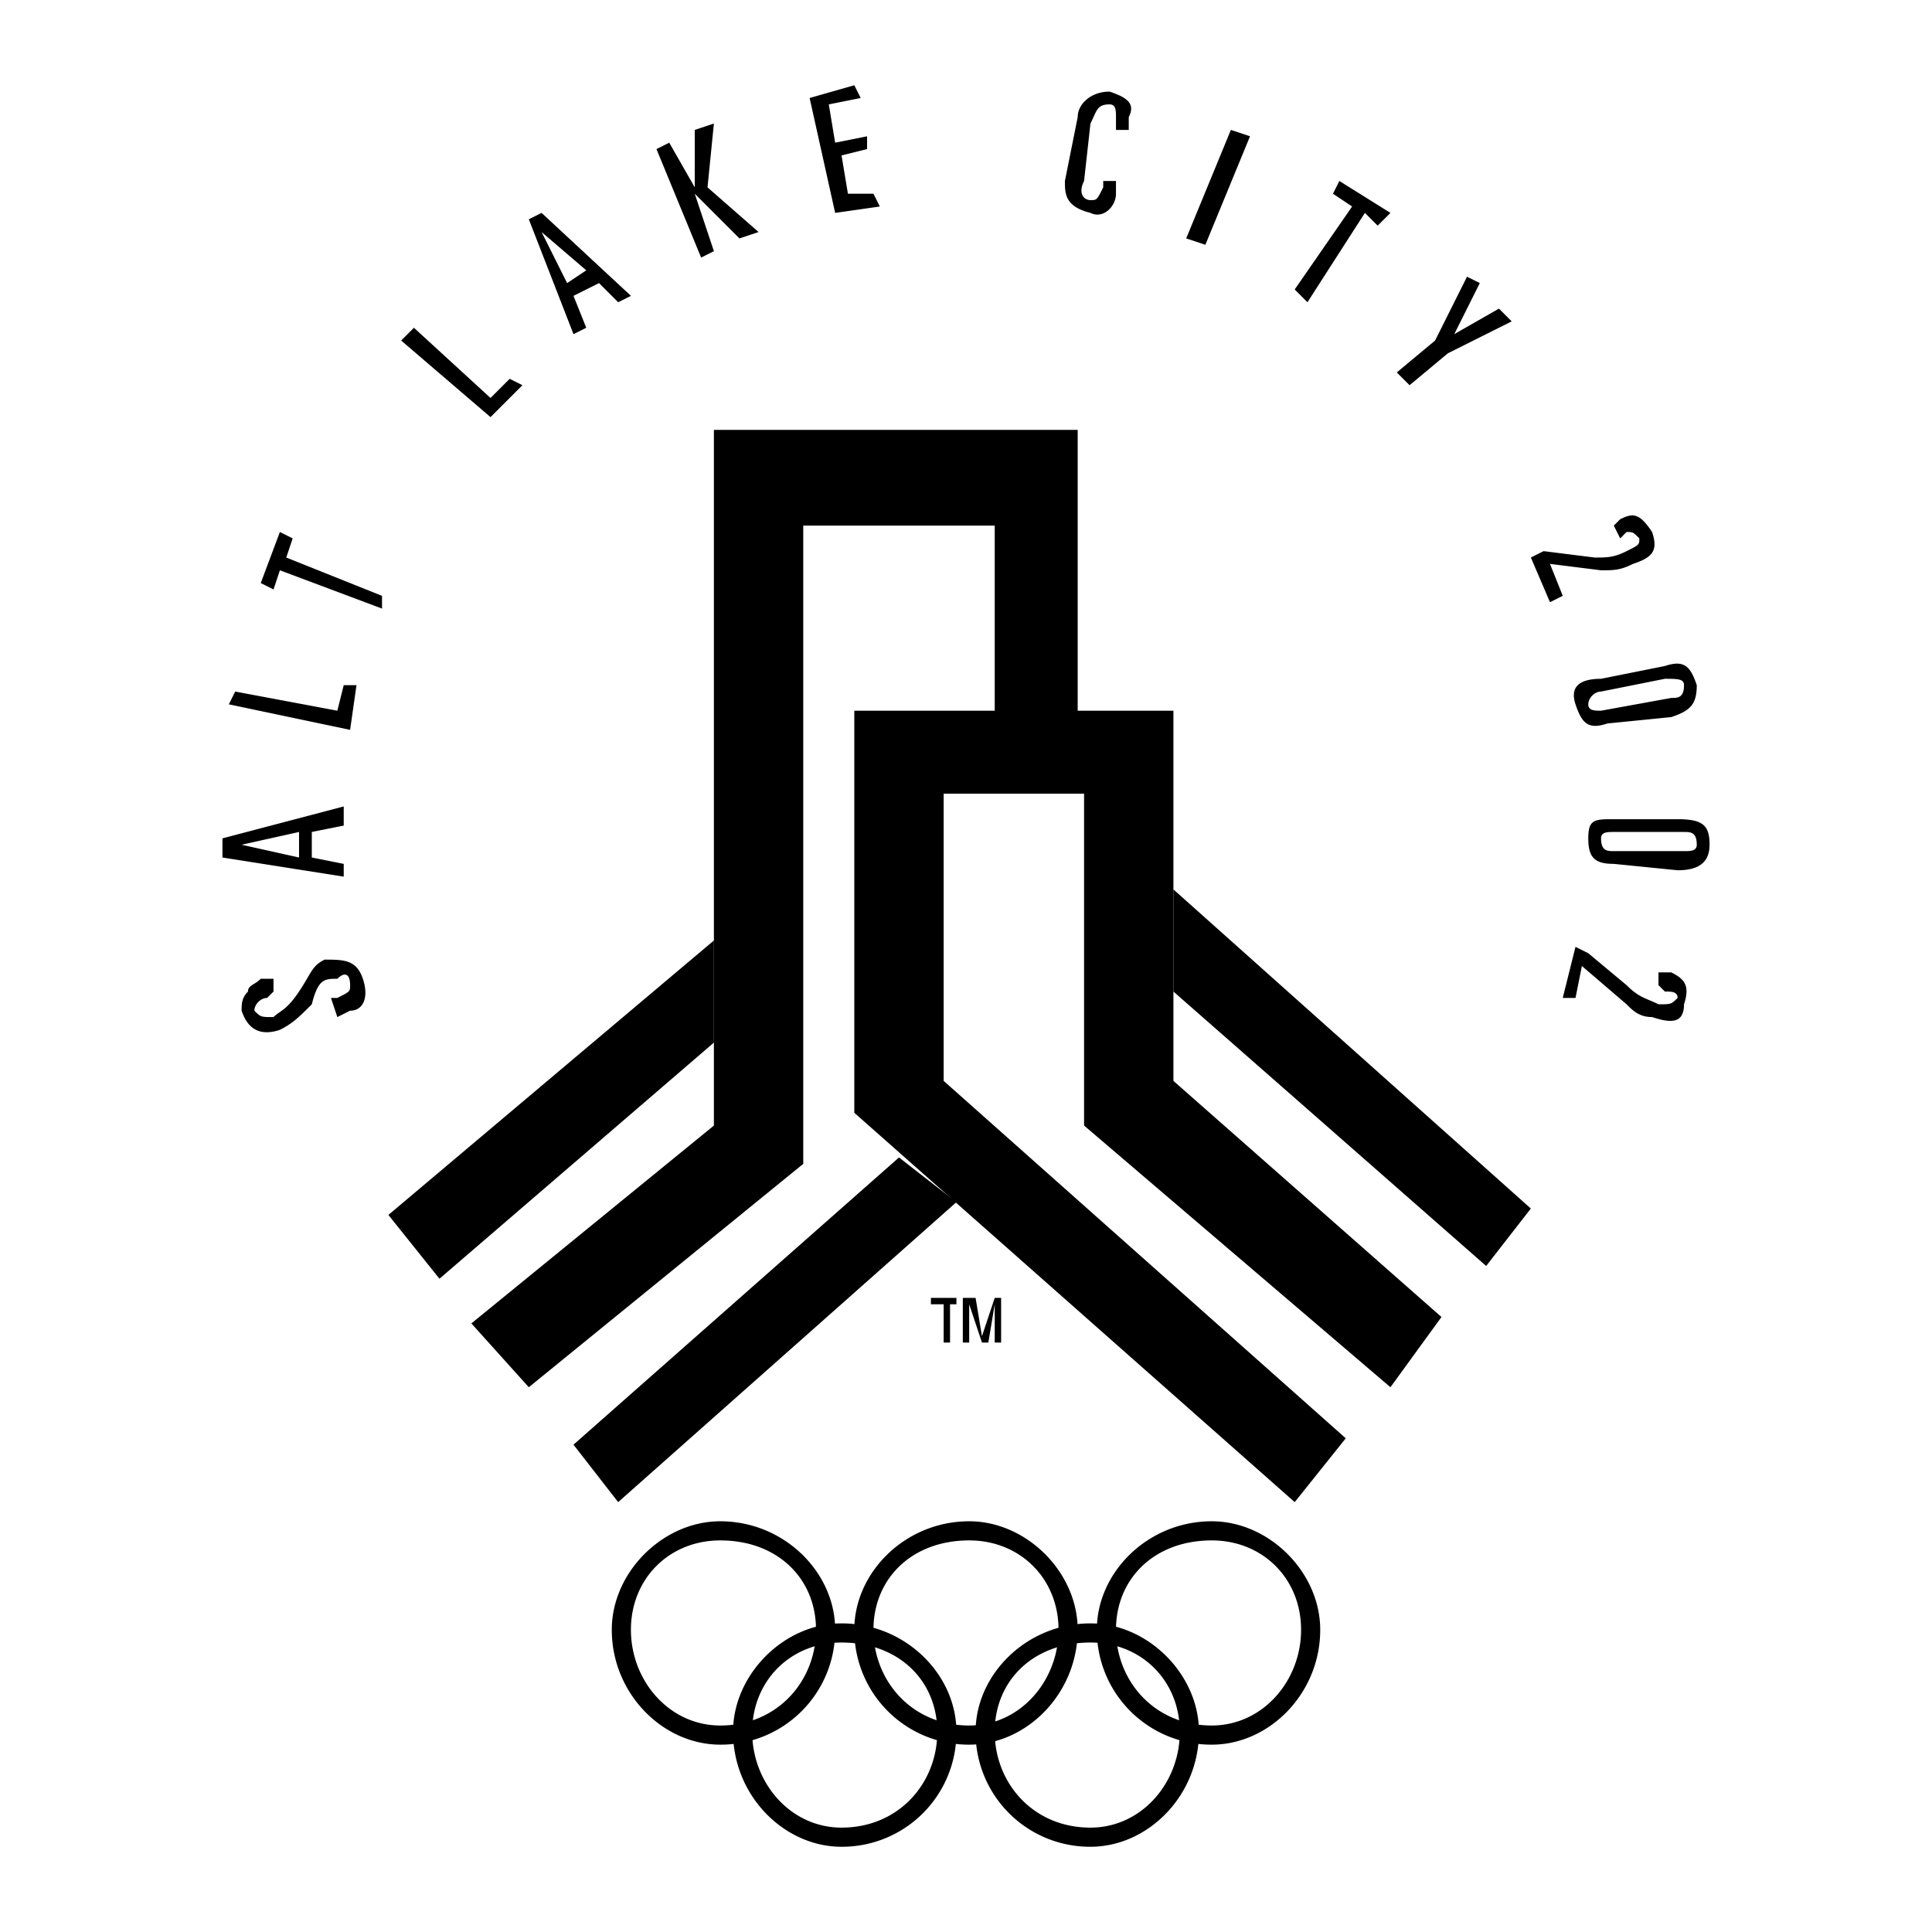 <svg xmlns="http://www.w3.org/2000/svg" width="2500" height="2500" viewBox="0 0 192.756 192.756"><g fill-rule="evenodd" clip-rule="evenodd"><path fill="#fff" d="M0 0h192.756v192.756H0V0z"/><path d="M38.75 121.213l32.476-27.382v10.189l-27.381 23.56-5.095-6.367z"/><path d="M47.029 132.037l24.197-19.74V42.89h36.295v28.654h-8.277V52.441H80.14v63.676l-27.381 22.287-5.73-6.367zM57.217 144.135l32.475-28.655 5.731 4.459-33.749 29.928-4.457-5.732z"/><path d="M85.234 111.023V70.907h31.838v36.933l26.744 23.56-5.093 7.004-30.565-26.107V79.186H94.149v28.654l40.117 35.66-5.094 6.367-43.938-38.844z"/><path d="M148.275 126.307l-31.203-27.381V88.737l35.66 31.839-4.457 5.731zM33.656 101.473l-.637-1.91h.637c1.274-.637 1.274-.637 1.274-1.273 0-1.273-.637-1.273-1.274-.637-1.273 0-1.91 0-2.547 2.547-1.273 1.273-1.91 1.91-3.184 2.547-1.91.637-3.184 0-3.82-1.91 0-.637 0-1.273.637-1.91 0-.637.637-.637 1.273-1.273h1.273v1.273l-.637.637c-.637 0-1.273.637-1.273 1.273.637.637.637.637 1.91.637.637-.637 1.273-.637 2.547-2.547 1.273-1.91 1.273-2.548 2.547-3.184 1.91 0 3.184 0 3.821 1.911.637 1.91 0 3.184-1.273 3.184l-1.274.635zM24.105 84.28l5.731-1.274v2.547l-5.731-1.273zm10.188 3.183V86.19l-3.184-.637v-2.547l3.184-.637v-1.91l-12.099 3.184v1.911l12.099 1.909zM22.831 70.271l.637-1.274 10.188 1.91.637-2.547h1.274l-.637 4.458-12.099-2.547zM26.015 58.172l1.91-5.094 1.274.637-.637 1.91 9.552 3.821v1.273l-10.189-3.821-.636 1.911-1.274-.637zM40.024 33.975l1.273-1.274 7.642 7.005 1.91-1.911 1.274.637-3.184 3.184-8.915-7.641zM54.033 23.15l4.458 3.82-1.911 1.274-2.547-5.094zm3.184 10.188l1.274-.637-1.274-3.184 2.547-1.273 1.911 1.91 1.273-.637-8.915-8.277-1.273.637 4.457 11.461zM65.495 14.872l1.273-.637 2.547 4.457v-5.731l1.911-.636-.637 6.367 5.094 4.458-1.91.637-4.458-4.458 1.911 5.731-1.274.637-4.457-10.825zM80.777 9.778l4.457-1.274.638 1.274-3.184.637.636 3.82 3.184-.637v1.274l-2.547.636.637 3.821h2.547l.637 1.274-4.458.637-2.547-11.462zM107.521 11.688c0-1.273 1.273-2.547 3.184-2.547 1.91.637 2.547 1.274 1.91 2.547v1.273h-1.273v-1.273c0-.637 0-1.273-.637-1.273-1.273 0-1.273.637-1.91 1.91l-.637 5.731c-.637 1.273 0 1.91.637 1.91s.637 0 1.273-1.273v-.637h1.273v1.273c0 1.273-1.273 2.547-2.547 1.911-2.547-.637-2.547-1.911-2.547-3.184l1.274-6.368zM122.805 12.961l1.91.637-4.457 10.825-1.912-.636 4.459-10.826zM133.629 18.056l5.094 3.184-1.274 1.273-1.273-1.273-5.731 8.914-1.273-1.274 5.73-8.277-1.91-1.274.637-1.273zM146.365 27.607l1.274.637-2.547 5.094 4.457-2.547 1.273 1.273-6.367 3.185-3.822 3.183-1.274-1.273 3.821-3.184 3.185-6.368zM154.006 54.988l5.094.637c1.273 0 1.91 0 3.184-.637 1.273-.637 1.273-.637 1.273-1.273-.637-.637-.637-.637-1.273-.637l-.637.637-.637-1.274.637-.637c1.273-.637 1.91-.637 3.184 1.273.637 1.91 0 2.547-1.91 3.184-1.273.637-1.91.637-3.184.637l-5.094-.637 1.273 3.184-1.273.637-1.91-4.458 1.273-.636zM166.104 67.724c1.273 0 1.91 0 1.91.637 0 1.273-.637 1.273-1.273 1.273l-7.004 1.273c-.637 0-1.273 0-1.273-.636 0-.637.637-1.274 1.273-1.274l6.367-1.273zm-6.368 0c-1.91 0-3.184.637-2.547 2.547.637 1.91 1.273 2.547 3.184 1.91l6.367-.637c1.91-.637 2.547-1.273 2.547-3.184-.637-1.911-1.273-2.547-3.184-1.911l-6.367 1.275zM168.014 83.006c.637 0 1.273 0 1.273 1.274 0 .637-.637.637-1.273.637h-7.004c-.637 0-1.273 0-1.273-1.274 0-.637.637-.637 1.273-.637h7.004zm-7.004-1.274c-1.91 0-2.547 0-2.547 1.91 0 1.911.637 2.547 2.547 2.547l6.367.637c1.91 0 3.186-.637 3.186-2.547 0-1.911-.637-2.547-3.186-2.547h-6.367zM158.463 95.104l3.82 3.185c1.273 1.273 1.91 1.273 3.184 1.91 1.273 0 1.273 0 1.91-.637 0-.637-.637-.637-1.273-.637l-.637-.637v-1.273h1.273c1.273.637 1.91 1.273 1.273 3.184 0 1.91-1.273 1.91-3.184 1.273-1.273 0-1.91-.637-2.547-1.273l-4.457-3.821-.637 3.185h-1.273l1.273-5.095 1.275.636zM95.423 129.49v.637h-.637v3.82h-.637v-3.82h-1.273v-.637h2.547zM96.696 133.947h-.636v-4.457h1.274l.637 3.821 1.273-3.821h.637v4.457h-.637v-3.82l-.637 3.82h-.636l-1.275-3.82v3.82zM61.038 162.602c0-5.73 5.094-10.824 10.825-10.824 6.368 0 11.462 5.094 11.462 10.824a11.414 11.414 0 0 1-11.462 11.463c-5.732-.001-10.825-5.094-10.825-11.463zm10.824 9.552c5.731 0 9.552-4.459 9.552-9.553s-3.821-8.914-9.552-8.914c-5.094 0-8.915 3.82-8.915 8.914s3.821 9.553 8.915 9.553zM85.234 162.602c0-5.73 5.094-10.824 11.462-10.824 5.731 0 10.825 5.094 10.825 10.824 0 6.369-5.094 11.463-10.825 11.463a11.416 11.416 0 0 1-11.462-11.463zm11.462 9.552c5.095 0 8.915-4.459 8.915-9.553s-3.82-8.914-8.915-8.914c-5.731 0-9.551 3.82-9.551 8.914s3.82 9.553 9.551 9.553zM109.432 162.602c0-5.73 5.094-10.824 11.463-10.824 5.73 0 10.824 5.094 10.824 10.824 0 6.369-5.094 11.463-10.824 11.463a11.414 11.414 0 0 1-11.463-11.463zm11.463 9.552c5.094 0 8.914-4.459 8.914-9.553s-3.82-8.914-8.914-8.914c-5.732 0-9.553 3.82-9.553 8.914s3.82 9.553 9.553 9.553z"/><path d="M73.136 172.791c0-5.732 5.094-10.826 10.826-10.826 6.367 0 11.461 5.094 11.461 10.826a11.414 11.414 0 0 1-11.461 11.461c-5.732 0-10.826-5.094-10.826-11.461zm10.825 9.551c5.73 0 9.551-4.457 9.551-9.551 0-5.096-3.82-8.916-9.551-8.916-5.095 0-8.915 3.82-8.915 8.916 0 5.094 3.821 9.551 8.915 9.551zM97.334 172.791c0-5.732 5.094-10.826 11.461-10.826 5.73 0 10.826 5.094 10.826 10.826 0 6.367-5.096 11.461-10.826 11.461a11.414 11.414 0 0 1-11.461-11.461zm11.461 9.551c5.094 0 8.914-4.457 8.914-9.551 0-5.096-3.82-8.916-8.914-8.916-5.73 0-9.551 3.82-9.551 8.916 0 5.094 3.82 9.551 9.551 9.551z"/></g></svg>